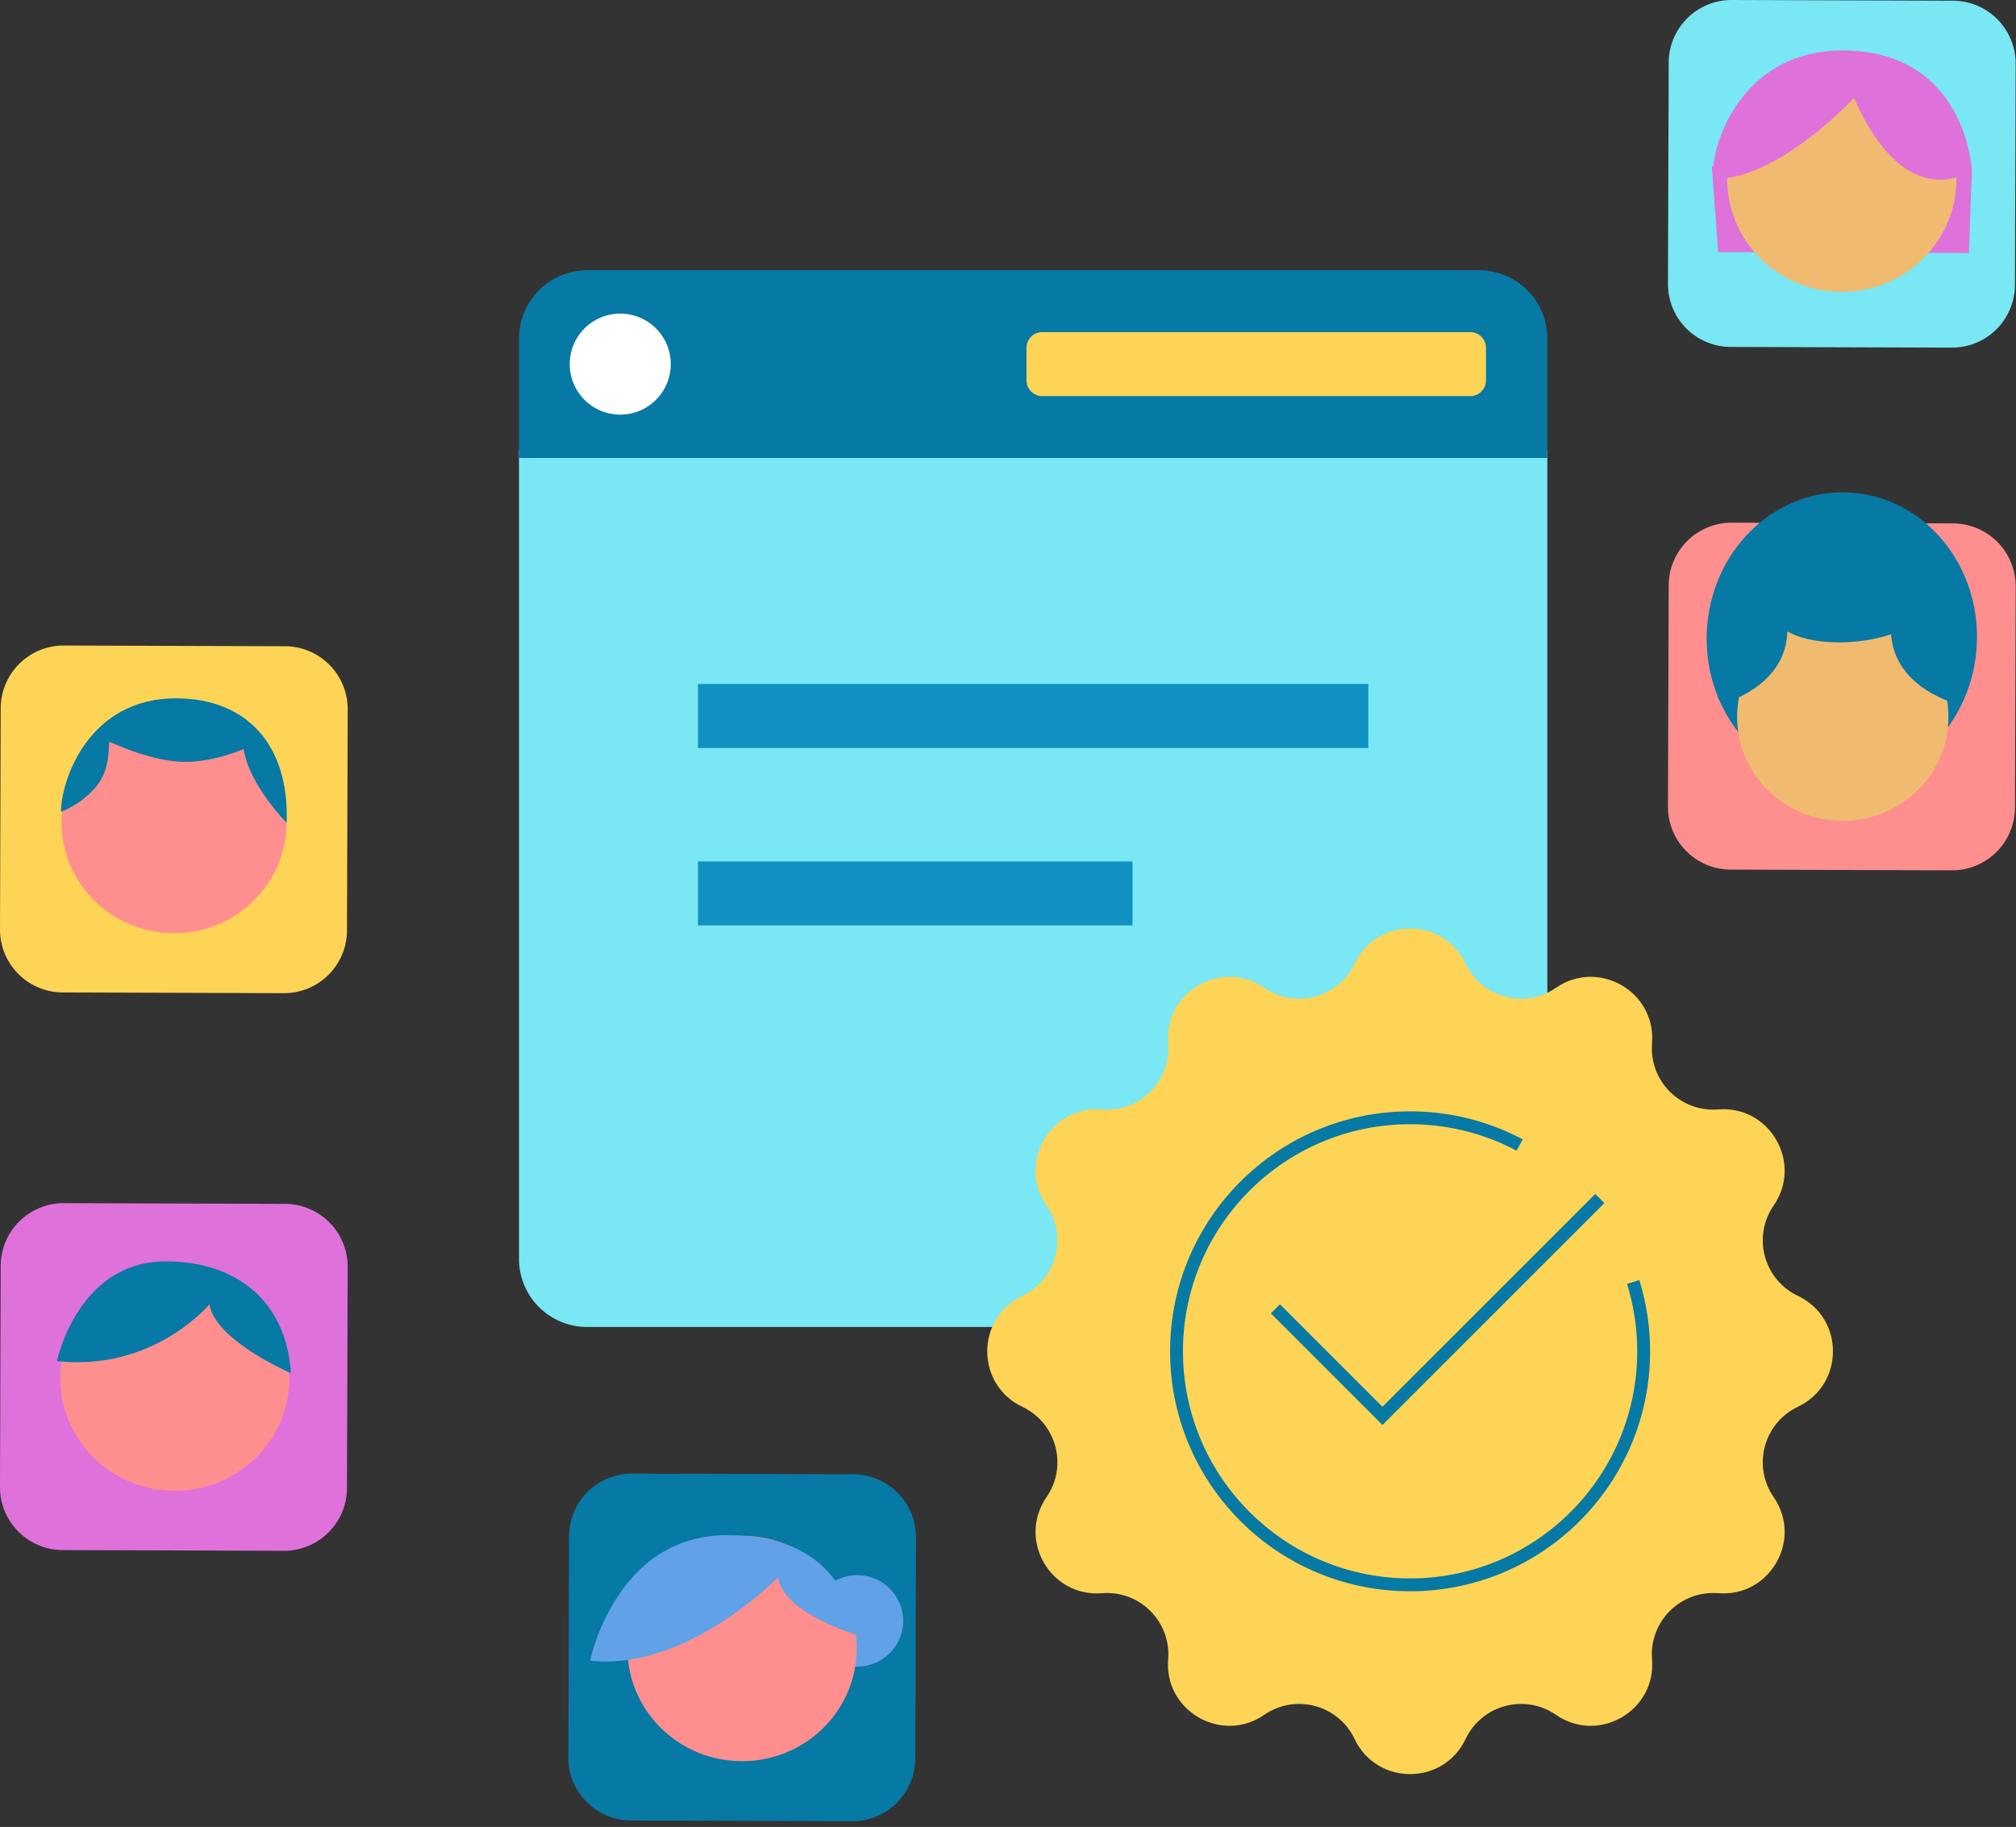 <svg xmlns="http://www.w3.org/2000/svg" xmlns:xlink="http://www.w3.org/1999/xlink" width="235" height="213"><rect width="100%" height="100%" fill="#333333" stroke="none"/><defs><path id="a" d="M0 212.329h234.961V0H0z"/></defs><g fill="none" fill-rule="evenodd"><path fill="#FDD455" d="M33.09 115.79l-25.782-.084A7.332 7.332 0 010 108.35l.083-25.782A7.331 7.331 0 017.44 75.26l25.782.083a7.332 7.332 0 017.308 7.355l-.083 25.782a7.332 7.332 0 01-7.356 7.31"/><path fill="#FF8F8F" d="M7.17 95.85c-.024 7.128 5.832 12.925 13.08 12.949 7.245.023 13.14-5.736 13.162-12.864.023-7.128-5.833-12.925-13.08-12.95-1.41-.004-2.768.21-4.043.612-5.274 1.658-9.1 6.512-9.12 12.253"/><path fill="#0679A4" d="M33.412 95.935s-4.41-4.48-5.008-8.604c0 0-3.934 1.739-7.62 1.467-3.685-.272-7.633-2.165-8-2.302-.252-.094.287 2.806-1.43 5.02-1.757 2.266-4.25 3.127-4.25 3.127.012-3.534 3.112-13.26 13.468-13.226 8.165.027 13.183 5.412 12.84 14.518"/><path fill="#DF71DB" d="M33.09 180.801l-25.782-.083A7.332 7.332 0 010 173.362l.083-25.782a7.331 7.331 0 017.356-7.308l25.782.083a7.332 7.332 0 017.308 7.355l-.083 25.782a7.332 7.332 0 01-7.356 7.31"/><path fill="#FF8F8F" d="M7.02 160.621c-.022 7.256 5.937 13.157 13.314 13.181 7.377.023 13.375-5.839 13.399-13.095.023-7.255-5.938-13.156-13.314-13.18a13.536 13.536 0 00-4.115.621c-5.37 1.69-9.264 6.63-9.284 12.473"/><path fill="#0679A4" d="M33.902 160.086s-8.878-3.834-9.486-8.033c0 0-6.477 7.87-17.781 6.628 0 0 2.448-11.65 12.704-11.617 9.028.03 14.122 5.404 14.563 13.022m65.439 52.243l-25.782-.083a7.332 7.332 0 01-7.309-7.355l.083-25.783a7.332 7.332 0 017.356-7.308l25.782.083a7.331 7.331 0 017.308 7.356l-.083 25.782a7.332 7.332 0 01-7.355 7.308"/><path fill="#61A1E7" d="M94.565 188.918a5.362 5.362 0 1010.725.035 5.363 5.363 0 00-10.725-.035"/><path fill="#FF8F8F" d="M73.145 192.15c-.023 7.254 5.937 13.155 13.314 13.18 7.376.023 13.375-5.84 13.399-13.095.023-7.255-5.938-13.157-13.314-13.18a13.567 13.567 0 00-4.115.621c-5.37 1.688-9.264 6.63-9.284 12.473"/><path fill="#61A1E7" d="M99.844 190.606s-8.54-2.515-9.149-6.713c0 0-10.606 10.963-21.91 9.722 0 0 2.962-14.68 16.02-14.638 9.026.029 13.741 4.24 15.04 11.629"/><path fill="#79E7F4" d="M227.523 40.53l-25.782-.084a7.332 7.332 0 01-7.31-7.355l.084-25.783A7.333 7.333 0 01201.87 0l25.782.083a7.331 7.331 0 017.308 7.356l-.083 25.782a7.331 7.331 0 01-7.355 7.308"/><path fill="#DF71DB" d="M199.544 19.448l.745 9.951 29.222.095.343-9.636s-8.674-9.665-12.404-10.145c-3.728-.477-17.906 9.736-17.906 9.736"/><path fill="#F0BB70" d="M201.338 20.85c-.023 7.254 5.937 13.156 13.314 13.18 7.376.023 13.375-5.839 13.4-13.095.022-7.255-5.939-13.157-13.316-13.18a13.534 13.534 0 00-4.114.621c-5.37 1.69-9.265 6.63-9.284 12.473"/><path fill="#DF71DB" d="M216.119 11.42s-8.762 9.45-16.103 9.425c-1.302-.004.982-15 14.83-14.955 14.364.046 15.007 13.967 15.007 13.967s-7.588 5.571-13.734-8.438"/><path fill="#FF8F8F" d="M227.523 101.467l-25.782-.083a7.332 7.332 0 01-7.31-7.356l.084-25.782a7.332 7.332 0 017.356-7.308l25.782.083a7.331 7.331 0 017.308 7.356l-.083 25.781a7.331 7.331 0 01-7.355 7.31"/><path fill="#0679A4" d="M213.984 91.308c-8.692-.365-15.421-8.25-15.027-17.61.394-9.36 7.76-16.652 16.453-16.286 8.693.365 15.42 8.25 15.027 17.61-.393 9.36-7.76 16.652-16.453 16.286"/><path fill="#F0BB70" d="M227.121 83.587c0 6.69-5.514 12.113-12.315 12.113-6.802 0-12.316-5.423-12.316-12.113 0-6.69 5.514-12.114 12.316-12.114 1.323 0 2.597.206 3.792.586 4.946 1.572 8.523 6.14 8.523 11.528"/><path fill="#0679A4" d="M208.23 72.24s1.475 6.041-6.042 9.285c-5.44 2.346 2.21-9.139 2.21-9.139l3.833-.146zm12.312 0s-1.474 6.041 6.043 9.285c5.44 2.346-2.21-9.139-2.21-9.139l-3.833-.146z"/><path fill="#0679A4" d="M206.905 72.387s1.474 2.505 7.516 2.505c6.043 0 9.579-2.652 9.579-2.652l-13.264-2.358-3.831 2.505z"/><path fill="#79E7F4" d="M172.426 154.708H68.44a7.943 7.943 0 01-7.944-7.943V52.481H180.37v94.284a7.943 7.943 0 01-7.943 7.943"/><path fill="#0679A4" d="M180.37 53.39H60.494V39.456a7.943 7.943 0 017.943-7.943h103.988a7.944 7.944 0 017.943 7.943V53.39z"/><path fill="#FDD455" d="M171.386 46.181h-49.898a1.833 1.833 0 01-1.833-1.833v-3.792c0-1.013.82-1.833 1.833-1.833h49.898c1.013 0 1.833.82 1.833 1.833v3.792c0 1.012-.82 1.833-1.833 1.833"/><path fill="#FFF" d="M78.19 42.452a5.889 5.889 0 11-11.778-.001 5.889 5.889 0 0111.778 0"/><mask id="b" fill="#fff"><use xlink:href="#a"/></mask><path fill="#0F91C2" d="M81.359 87.205h78.145v-7.459H81.359zm.001 20.68h50.657v-7.458H81.36z" mask="url(#b)"/><path fill="#FDD455" d="M170.838 112.343c1.892 3.985 6.903 5.328 10.533 2.823 4.968-3.428 11.687.451 11.202 6.467-.355 4.397 3.314 8.065 7.711 7.71 6.016-.485 9.895 6.235 6.467 11.202-2.506 3.631-1.163 8.642 2.822 10.533 5.453 2.588 5.453 10.347 0 12.934-3.985 1.892-5.328 6.903-2.822 10.534 3.428 4.967-.45 11.687-6.467 11.201-4.397-.354-8.066 3.314-7.71 7.711.484 6.016-6.235 9.895-11.203 6.468-3.63-2.506-8.64-1.164-10.533 2.822-2.587 5.452-10.347 5.452-12.934 0-1.89-3.986-6.903-5.328-10.533-2.823v.001c-4.968 3.427-11.687-.452-11.202-6.468.355-4.397-3.313-8.065-7.71-7.71-6.017.485-9.895-6.235-6.468-11.202 2.506-3.63 1.163-8.642-2.822-10.534-5.452-2.587-5.452-10.346 0-12.934 3.985-1.89 5.328-6.902 2.822-10.533-3.427-4.967.451-11.687 6.467-11.202 4.398.355 8.066-3.313 7.711-7.71-.485-6.016 6.234-9.895 11.202-6.468v.001c3.63 2.505 8.642 1.162 10.533-2.823 2.587-5.452 10.347-5.452 12.934 0" mask="url(#b)"/><path stroke="#0679A4" stroke-width="1.5" d="M190.375 149.46a27.231 27.231 0 011.221 8.085c0 15.036-12.19 27.225-27.225 27.225-15.036 0-27.225-12.19-27.225-27.225 0-15.035 12.19-27.224 27.225-27.224 4.615 0 8.962 1.149 12.771 3.175" mask="url(#b)"/><path stroke="#0679A4" stroke-width="1.5" d="M148.666 152.593l12.48 12.479 25.343-25.343" mask="url(#b)"/></g></svg>